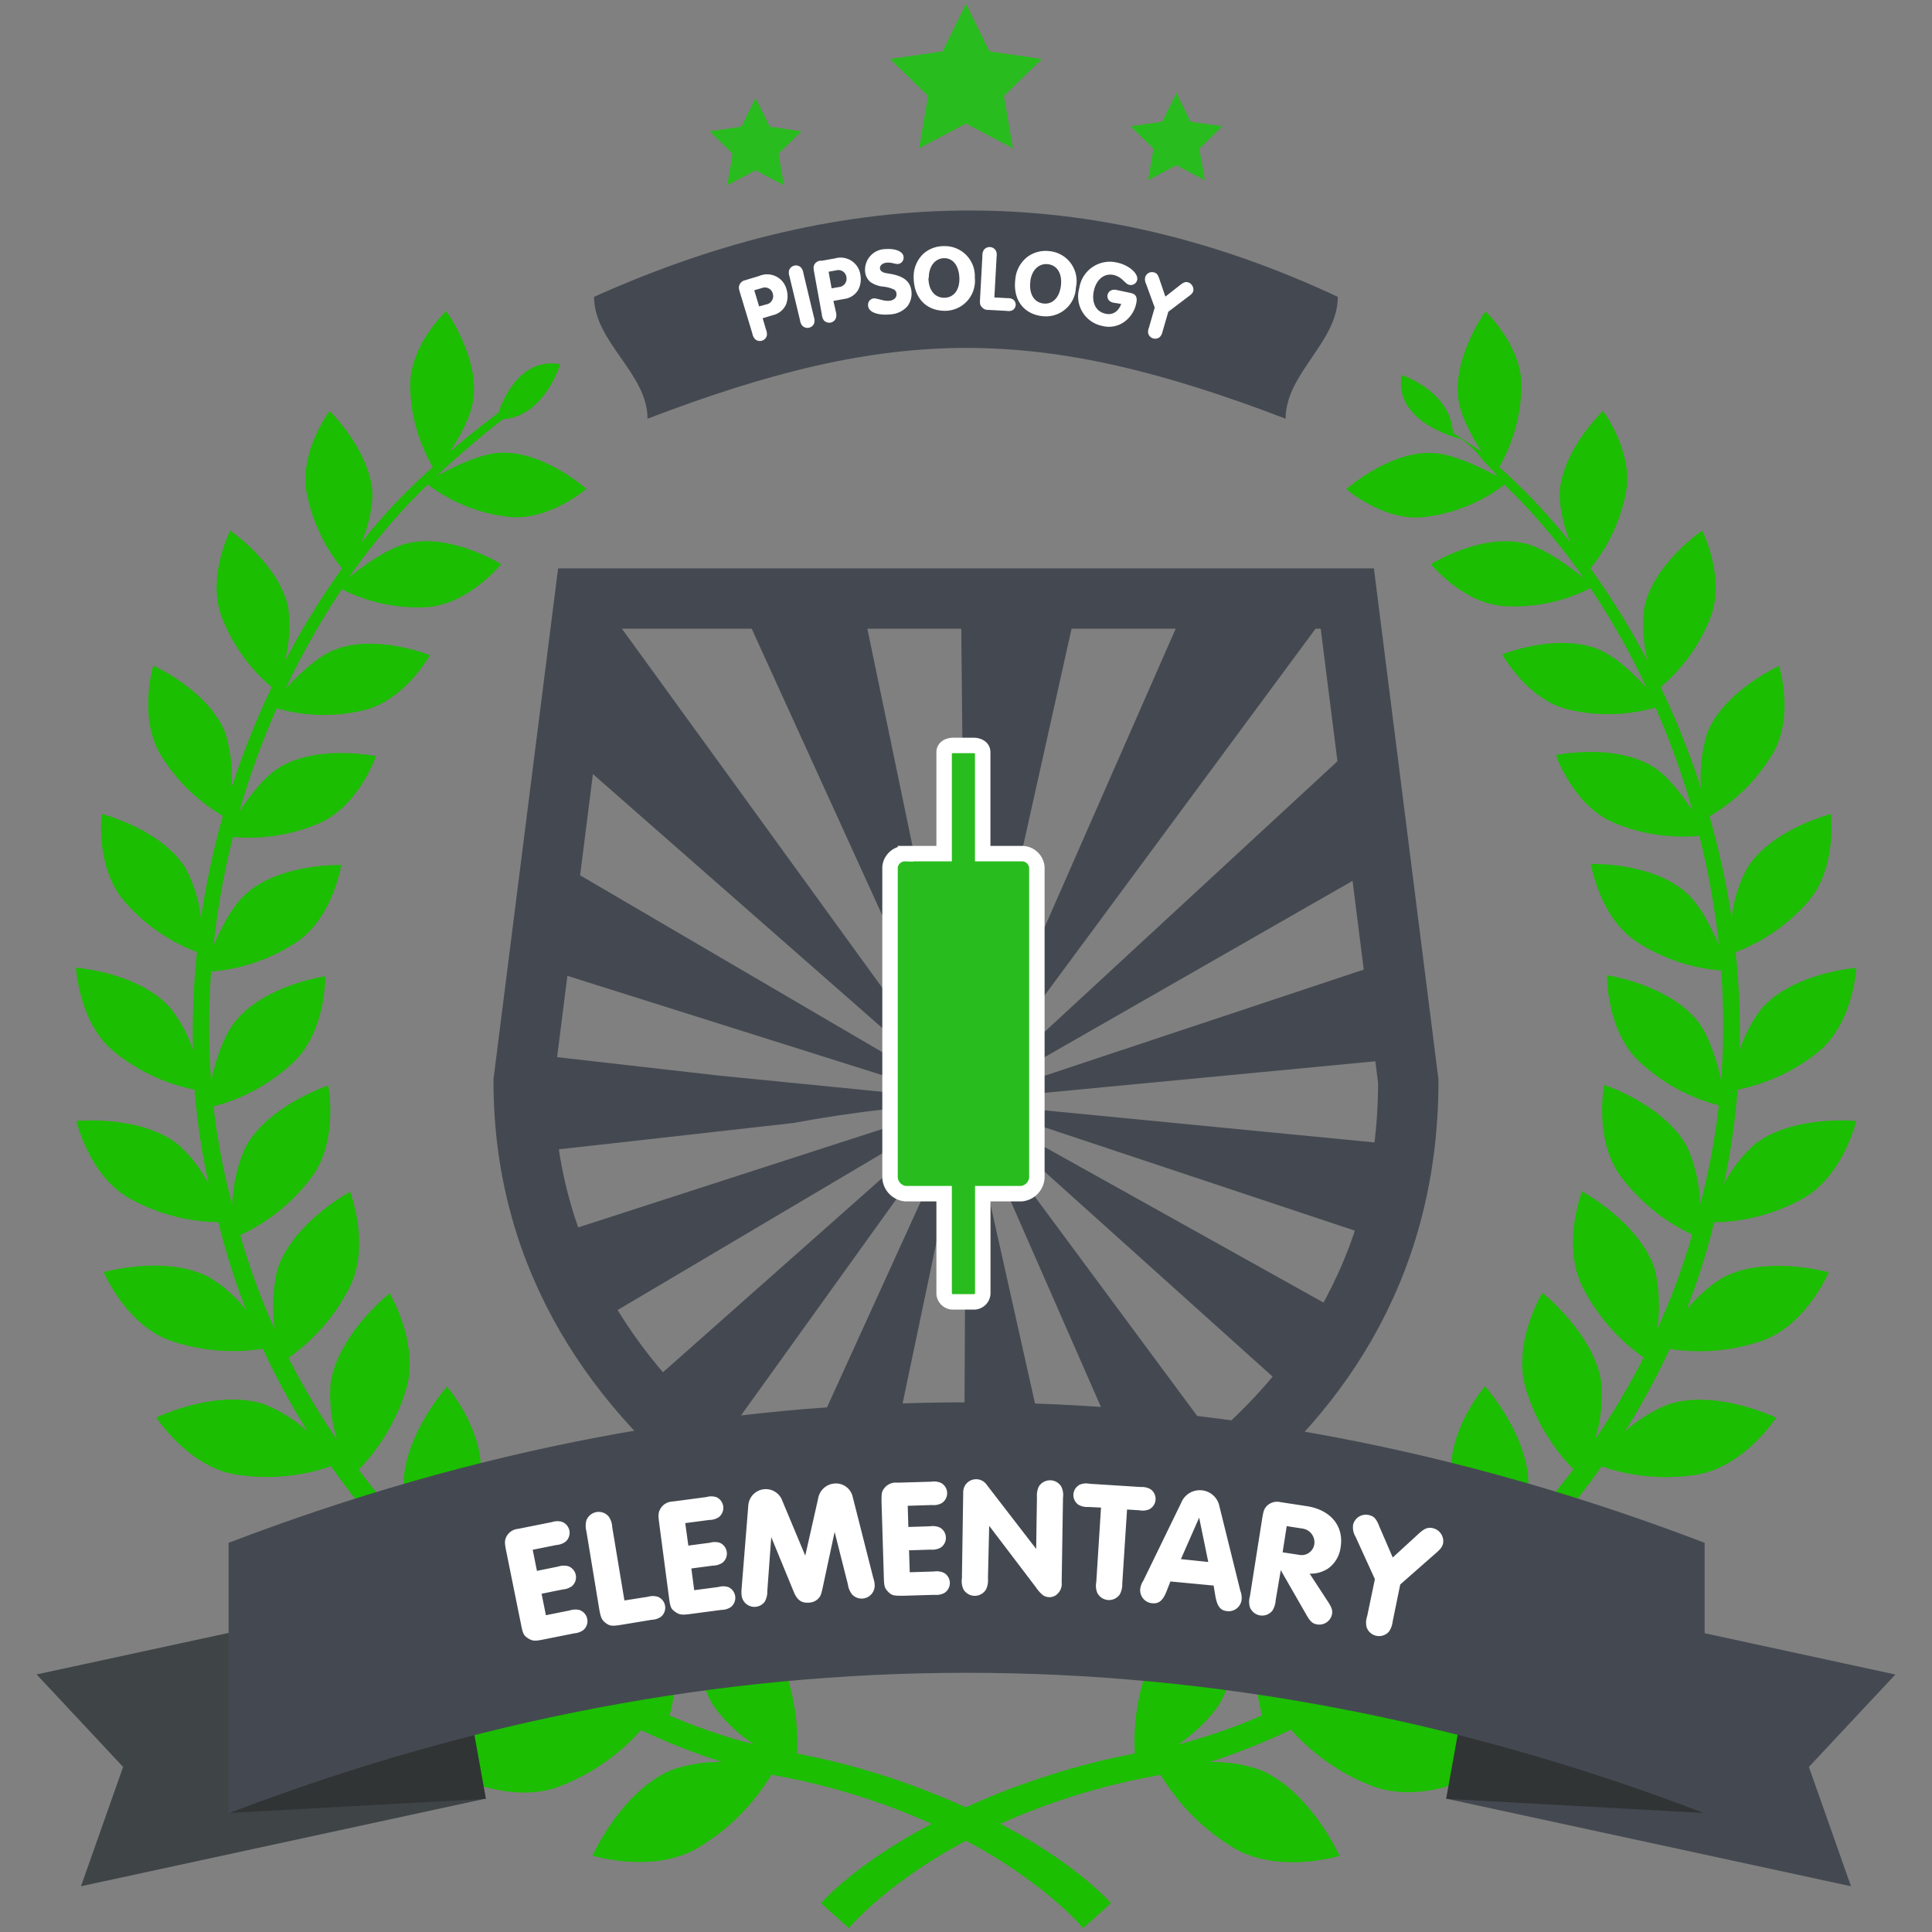<svg xmlns='http://www.w3.org/2000/svg' id='Layer_1' data-name='Layer 1' viewBox='0 0 250 250'><rect x="0" y="0" width="250" height="250" fill="#808080" stroke="none"/><defs><clipPath id='clip-path'><path d='M125 207.27c-5.78-1.46-57.24-19.56-57.24-67.37l7.9-62.45h98.68l7.89 62.47c.01 50.31-51.45 65.89-57.23 67.35' style='fill:none'/></clipPath><style>.cls-7{fill:#444951}.cls-6{fill:#29bc1e}.cls-8{fill:#fff}.cls-10{fill:#303435}</style></defs><title>BP3 SOP Course Medallions 02 01 Elementary</title><g style='clip-path:url(#clip-path)'><path d='M-1.61 15.78c6.19 0 31.74-1.26 35 .63l91.16 125.73L-1.61 31.42Zm69 0h31.23l19 91.5 5.06 24.3c.6 2.54 2.69 7.64 1.9 10.14v-.42Zm56.34 0h29.54l-28.06 125.94c-.43 2.47 1.36 7.37 2.11 10.35l5.91 26.41 20.26 90.86h-29.12L125 143c-6.2-.22-15.6 1.06-22.37 2.32l-22.58 2.54-81.67 9.09v-28.54l94.75 10.78 31.87 3.16Zm57.19 0 37.77.21-.63.63-92.43 125.1Zm70.48 10.35.21 44-125.77 72.01Zm-253 42.26 126 73.75v.21l-126-39.73Zm253.23 61.91-125.77 12 125.77-41.84Zm-126.21 11.42.21.42ZM251.61 155v29.58h-.21l-125.56-41.81Zm-127.88-12h.63v.21l-126 74.59v-34.24ZM-1.61 269.35V255l126.19-111.8L34 269.35Zm127-126.15.21.42Zm.42 0 125.77 70.15-.21 42.9-1.9-1.9Zm-1.27.42c.85 2.39-1.31 7.69-1.9 10.14l-5.28 25.15-18.74 90.44H67.39v-.21Zm1.06 0 93.06 125.73-38-.21Z' style='fill:#444951;fill-rule:evenodd'/></g><path d='M125 207.27c-5.78-1.46-57.24-19.56-57.24-67.37l7.9-62.45h98.68l7.89 62.47c.01 50.31-51.45 65.89-57.23 67.35Z' style='fill:none;stroke:#444951;stroke-width:7.81px'/><path d='M132.16 110.46h-5V97.34c0-.63-.61-.88-1.23-.88h-2.53c-.63 0-1.23.26-1.23.88v13.12h-5a1.94 1.94 0 0 0-2 1.74v40.19a2.22 2.22 0 0 0 2 2.07h5v12.95a1.15 1.15 0 0 0 1.23 1.05h2.54a1.15 1.15 0 0 0 1.23-1.05v-12.95h5a2.22 2.22 0 0 0 2-2.07V112.2a1.94 1.94 0 0 0-2.01-1.74Z' style='fill:#29bc1e;stroke:#fff;stroke-miterlimit:10;stroke-width:2px'/><path d='m97.77 12.68 1.84 3.71 4.1.6-2.97 2.9.7 4.08-3.67-1.93-3.67 1.93.7-4.08-2.97-2.9 4.11-.6zM125 .49l3.04 6.16 6.79.98-4.92 4.79 1.16 6.77-6.07-3.2-6.07 3.2 1.16-6.77-4.92-4.79 6.79-.98zM152.23 12.03l1.83 3.72 4.11.59-2.97 2.9.7 4.08-3.67-1.93-3.67 1.93.7-4.08-2.97-2.9 4.1-.59z' class='cls-6'/><path d='M83.79 54.18c31.92-12.21 50.66-12.21 82.57 0 0-5.88 6.75-9.89 6.75-15.77-32.08-15-63.33-14.79-96.24 0 .01 5.88 6.92 9.89 6.92 15.77' class='cls-7'/><path d='M99.12 42.65a1.5 1.5 0 0 1 .11.77.93.93 0 0 1-1.53.46 1.4 1.4 0 0 1-.34-.7l-1.61-5.33c-.16-.54-.17-.69-.08-.94a1 1 0 0 1 .76-.65l.22-.07 1.59-.48a2.59 2.59 0 0 1 3.54 1.75 3 3 0 0 1-.06 1.92 2.45 2.45 0 0 1-1.7 1.4l-1.33.4Zm0-3.25A1.09 1.09 0 0 0 100 38a1.05 1.05 0 0 0-1.4-.73l-1 .29.63 2.09ZM102.16 35.77a1.5 1.5 0 0 1-.06-.77.94.94 0 0 1 .68-.63.92.92 0 0 1 .88.26 1.4 1.4 0 0 1 .3.72l1.35 5.65a1.5 1.5 0 0 1 .06.78.93.93 0 0 1-1.55.37 1.4 1.4 0 0 1-.3-.72ZM108.17 40.38a1.5 1.5 0 0 1 0 .78.93.93 0 0 1-1.57.28 1.4 1.4 0 0 1-.25-.73l-1-5.48c-.1-.56-.09-.7 0-.94a1 1 0 0 1 .83-.56h.22l1.63-.29a2.59 2.59 0 0 1 3.31 2.15 3 3 0 0 1-.28 1.9 2.45 2.45 0 0 1-1.85 1.2l-1.37.25Zm.36-3.23a1.09 1.09 0 0 0 1-1.28 1.05 1.05 0 0 0-1.31-.89l-1 .18.39 2.15ZM116.92 33.23a.82.82 0 0 1-.72.93c-.18 0-.18 0-.65-.1a2.5 2.5 0 0 0-.83-.07c-.54.06-.89.37-.85.75a.54.54 0 0 0 .3.43c.23.13.23.13 1 .26 1.8.3 2.63 1 2.77 2.26a2.72 2.72 0 0 1-.49 1.9 3.14 3.14 0 0 1-2.26 1.09c-1.59.16-2.77-.28-2.85-1.07a.84.84 0 0 1 .7-1c.23 0 .23 0 1.13.22a2.7 2.7 0 0 0 .91.09c.61-.06 1-.44.92-.94a.64.64 0 0 0-.37-.54 4.3 4.3 0 0 0-1.31-.35 3.44 3.44 0 0 1-1.72-.62 2 2 0 0 1-.66-1.39 2.68 2.68 0 0 1 2.67-2.85c1.28-.09 2.24.31 2.31 1M126.14 35.93a3.88 3.88 0 0 1-3.84 4.29c-2.41 0-4-1.61-4.07-4.2a4.1 4.1 0 0 1 1.24-3.17 3.94 3.94 0 0 1 2.63-1 3.88 3.88 0 0 1 4.04 4.08m-6 0c0 1.61.83 2.62 2.07 2.6s2-1.06 1.93-2.61-.83-2.54-2-2.51-1.98 1.1-1.95 2.59ZM130.38 38.58a1.24 1.24 0 0 1 .68.15.83.83 0 0 1-.08 1.43 1.2 1.2 0 0 1-.69.07l-2.17-.12c-.65 0-.81-.09-1.06-.36s-.28-.45-.24-1.11l.3-5.5a1.5 1.5 0 0 1 .16-.76.94.94 0 0 1 .83-.41.92.92 0 0 1 .77.5 1.37 1.37 0 0 1 .08.77l-.29 5.25ZM139.22 37.21a3.88 3.88 0 0 1-4.42 3.69c-2.39-.3-3.74-2.17-3.42-4.75a4.09 4.09 0 0 1 1.69-3 4 4 0 0 1 2.75-.65 3.88 3.88 0 0 1 3.4 4.71m-5.89-.81c-.2 1.59.45 2.72 1.67 2.87s2.09-.77 2.28-2.3-.46-2.63-1.65-2.78-2.12.74-2.31 2.2ZM144.22 39.19a1.23 1.23 0 0 1-.65-.25.83.83 0 0 1 .3-1.4 1.2 1.2 0 0 1 .69 0l1.75.37c.68.15.89.55.72 1.34a3.92 3.92 0 0 1-1.58 2.42 3.39 3.39 0 0 1-2.79.51 3.89 3.89 0 0 1-3-4.9 4 4 0 0 1 4.9-3.3c1.51.32 2.77 1.41 2.59 2.25a.84.84 0 0 1-1 .63c-.25-.05-.32-.11-1-.75a2.5 2.5 0 0 0-1.06-.53c-1.2-.26-2.24.59-2.55 2.08s.26 2.67 1.51 2.93a1.55 1.55 0 0 0 1.42-.32 2.2 2.2 0 0 0 .61-.94ZM150.44 42.88a1.5 1.5 0 0 1-.33.7.93.93 0 0 1-1.53-.44 1.37 1.37 0 0 1 .1-.77l.74-2.57-1.12-3.07a1.3 1.3 0 0 1-.11-.87.92.92 0 0 1 1.14-.61c.36.1.5.28.7.88l.77 2.25 1.9-1.49c.49-.38.72-.45 1.06-.35a1 1 0 0 1 .65 1.11c-.07.25-.2.4-.59.69l-2.64 2Z' class='cls-8'/><path d='M233.19 155.15c5.3-2.89 7-10.09 7-10.09s-8.19-.83-13.12 3a18 18 0 0 0-4 5.15 90 90 0 0 0 1.77-12.21 24 24 0 0 0 10.37-4.83c4.62-3.69 5-10.93 5-10.93s-8 .59-12.15 5.13a17.4 17.4 0 0 0-2.95 5.53 98 98 0 0 0-.52-12.69 23.5 23.5 0 0 0 9.33-6.49c3.83-4.35 3-11.39 3-11.39s-7.66 1.94-10.85 7a18.3 18.3 0 0 0-2 6.46 105 105 0 0 0-2.86-13.16 22.9 22.9 0 0 0 8.08-7.95c3-4.85.92-11.5.92-11.5s-7.07 3.17-9.28 8.62a19 19 0 0 0-.81 7.23 106 106 0 0 0-5.23-13.12 22.4 22.4 0 0 0 6.44-9c2-5.18-1.07-11.25-1.07-11.25s-6.28 4.26-7.48 9.89a18.4 18.4 0 0 0 .42 7 98.5 98.5 0 0 0-7.4-12 22.06 22.06 0 0 0 4.57-9.69c1.08-5.35-2.94-10.68-2.94-10.68S202 58.32 201.81 64a17.2 17.2 0 0 0 1.42 6.25 76 76 0 0 0-9.23-9.81 21.54 21.54 0 0 0 2.87-10.33c.13-5.35-4.66-9.81-4.66-9.81s-4.26 5.91-3.5 11.39c.3 2.17 1.78 4.83 3 6.75L188 56c-.29-5.41-6.62-7.47-6.62-7.47-1.12 6.25 7.62 8.25 7.62 8.25 2 1.28 2.58 2.62 4.14 4.08.3.26.35.53.64.81-2-1.11-5.81-3-8.56-3.06-5.52-.18-11 4.68-11 4.68s4.91 4.29 10.21 3.6a21.13 21.13 0 0 0 10.25-4.17 80.7 80.7 0 0 1 10.22 12.06c-1.81-1.47-5.17-4-7.9-4.53-5.52-1.17-11.84 2.75-11.84 2.75s4.2 5.19 9.65 5.44a21.76 21.76 0 0 0 11-2.33A99 99 0 0 1 213.07 89c-1.64-1.79-4.08-4.14-6.3-5-5.34-2.15-12.38.68-12.38.68s3.3 6 8.73 7.17a22.36 22.36 0 0 0 11.1-.29 105 105 0 0 1 4.78 13.31c-1.32-2-3.19-4.47-5.1-5.65-5-3.1-12.57-1.51-12.57-1.51s2.26 6.58 7.51 8.75a22.9 22.9 0 0 0 11.05 1.7 102.4 102.4 0 0 1 2.52 14.08c-1-2.28-2.44-5.14-4.18-6.7-4.46-4-12.36-3.75-12.36-3.75s1.1 7 6 10.13a23.4 23.4 0 0 0 10.84 3.66 94 94 0 0 1 0 14.14c-.57-2.47-1.54-5.65-3-7.53-3.78-4.81-11.76-6-11.76-6s-.12 7.24 4.23 11.24a23.9 23.9 0 0 0 10.23 5.6 87.5 87.5 0 0 1-2.41 12.78 19.9 19.9 0 0 0-1.66-7.36c-2.94-5.5-10.76-8.07-10.76-8.07s-1.41 7.25 2.26 12a24.45 24.45 0 0 0 9.13 7.37 88 88 0 0 1-4.53 12.25 20.7 20.7 0 0 0-.34-7.84c-2-6-9.39-10-9.39-10s-2.71 7 .13 12.5a25 25 0 0 0 7.84 9 94 94 0 0 1-6.29 10.6 19.7 19.7 0 0 0 .84-7.25c-.92-6.43-7.65-11.72-7.65-11.72s-4 6.59-2.09 12.58a25.5 25.5 0 0 0 6.11 10.25 102 102 0 0 1-7.75 9.07 19.2 19.2 0 0 0 1.93-6.67c.21-6.63-5.62-13.14-5.62-13.14s-5.15 5.92-4.32 12.28a26.14 26.14 0 0 0 4.24 11.27 105 105 0 0 1-9 7.52 19.1 19.1 0 0 0 3-6.21c1.39-6.62-3.32-14.2-3.32-14.2s-6.23 5-6.52 11.57a26.64 26.64 0 0 0 2.26 12.07 98 98 0 0 1-10.41 6.07 20.5 20.5 0 0 0 4.47-6.06c2.57-6.41-.82-14.86-.82-14.86s-7.16 4-8.61 10.48a27.1 27.1 0 0 0 .17 12.67 76.6 76.6 0 0 1-10.87 3.76 20.2 20.2 0 0 0 5.21-5c3.72-6 1.81-15.08 1.81-15.08s-7.89 2.71-10.5 9a27.85 27.85 0 0 0-2.11 12.25 94 94 0 0 0-14 3.79c-2.88 1-5.49 2.09-7.86 3.17-2.37-1.08-5-2.14-7.86-3.17a94 94 0 0 0-14-3.79 27.85 27.85 0 0 0-2.12-12.28c-2.61-6.29-10.5-9-10.5-9s-1.91 9.09 1.81 15.08a20.1 20.1 0 0 0 5.21 5A76.5 76.5 0 0 1 86.65 222a27.1 27.1 0 0 0 .17-12.66c-1.45-6.52-8.6-10.48-8.6-10.48s-3.38 8.45-.82 14.86a20.4 20.4 0 0 0 4.46 6.06 98 98 0 0 1-10.41-6.06 26.7 26.7 0 0 0 2.26-12.06c-.29-6.54-6.52-11.57-6.52-11.57s-4.71 7.58-3.32 14.2a19.3 19.3 0 0 0 3 6.2 105 105 0 0 1-8.94-7.51 26.1 26.1 0 0 0 4.23-11.27c.83-6.36-4.32-12.28-4.32-12.28s-5.83 6.51-5.62 13.14a19.2 19.2 0 0 0 1.92 6.67 102 102 0 0 1-7.74-9.06 25.56 25.56 0 0 0 6.1-10.25c1.88-6-2.08-12.58-2.08-12.58s-6.74 5.29-7.65 11.72a19.6 19.6 0 0 0 .84 7.23 95 95 0 0 1-6.28-10.59 24.9 24.9 0 0 0 7.84-9c2.84-5.46.13-12.5.13-12.5s-7.4 4-9.39 10a20.6 20.6 0 0 0-.35 7.82 88 88 0 0 1-4.47-12.2 24.44 24.44 0 0 0 9.13-7.36c3.67-4.79 2.25-12 2.25-12s-7.82 2.56-10.76 8.07a19.8 19.8 0 0 0-1.66 7.35 88 88 0 0 1-2.43-12.72 23.9 23.9 0 0 0 10.23-5.6c4.36-4 4.23-11.24 4.23-11.24s-8 1.14-11.76 6c-1.48 1.89-2.45 5.05-3 7.52a94.5 94.5 0 0 1 0-14.13 23.4 23.4 0 0 0 10.84-3.66c4.89-3.12 6-10.13 6-10.13s-7.9-.25-12.36 3.75c-1.74 1.55-3.2 4.4-4.17 6.68a102 102 0 0 1 2.51-14.06 22.9 22.9 0 0 0 11-1.7c5.25-2.18 7.51-8.75 7.51-8.75s-7.58-1.59-12.57 1.51c-1.91 1.18-3.77 3.62-5.1 5.63a105.5 105.5 0 0 1 4.82-13.33 22.36 22.36 0 0 0 11.1.29c5.44-1.21 8.73-7.17 8.73-7.17s-7-2.83-12.38-.68c-2.22.89-4.64 3.22-6.28 5a99 99 0 0 1 7.26-12.86 21.8 21.8 0 0 0 11 2.33c5.41-.37 9.61-5.57 9.61-5.57S58.53 69.08 53 70.24c-2.71.57-6.06 3-7.87 4.52a80.4 80.4 0 0 1 10.22-12.07 21.25 21.25 0 0 0 10.27 4.17c5.3.69 10.25-3.6 10.25-3.6s-5.44-4.86-11-4.68c-2.74.09-6.43 1.94-8.42 3.05l.88-.8c2.62-2.44 5.21-4.62 7.76-6.59 5.36-.34 7.4-7.11 7.4-7.11-5-.9-7.29 4.22-8 6.29a130 130 0 0 0-6.25 5c1.26-1.93 2.75-4.59 3-6.77.76-5.48-3.5-11.39-3.5-11.39s-4.8 4.46-4.66 9.81A21.5 21.5 0 0 0 56 60.44a76 76 0 0 0-9.26 9.78A17.3 17.3 0 0 0 48.2 64c-.21-5.64-5.55-10.82-5.55-10.82s-4 5.33-2.95 10.68a22 22 0 0 0 4.57 9.7 98 98 0 0 0-7.41 12 18.5 18.5 0 0 0 .42-7c-1.21-5.63-7.49-9.89-7.49-9.89s-3.1 6.07-1.07 11.25a22.46 22.46 0 0 0 6.44 9A107 107 0 0 0 29.94 102a19 19 0 0 0-.82-7.25c-2.21-5.45-9.28-8.62-9.28-8.62s-2 6.65.92 11.5a22.9 22.9 0 0 0 8.08 7.95A105 105 0 0 0 26 118.79a18.2 18.2 0 0 0-2-6.47c-3.18-5.07-10.84-7-10.84-7s-.88 7 3 11.39a23.4 23.4 0 0 0 9.33 6.49 97 97 0 0 0-.52 12.7 17.4 17.4 0 0 0-3-5.55c-4.1-4.54-12.14-5.13-12.14-5.13s.37 7.23 5 10.93A24 24 0 0 0 25.17 141 90 90 0 0 0 27 153.22a18 18 0 0 0-4-5.16c-4.93-3.83-13.11-3-13.11-3s1.66 7.2 7 10.09a24.4 24.4 0 0 0 11.37 3 88 88 0 0 0 3.58 11.34 17.8 17.8 0 0 0-4.71-4.18c-5.63-3-13.71-.69-13.71-.69s2.94 6.95 8.77 8.91a25 25 0 0 0 11.81 1 95 95 0 0 0 5.83 10.72 18.6 18.6 0 0 0-5.7-3.56c-6.18-2-13.9 1.74-13.9 1.74s4.18 6.45 10.4 7.39a25.4 25.4 0 0 0 12.19-1.09 104 104 0 0 0 7.79 9.71 19.5 19.5 0 0 0-6.61-2.62c-6.6-.91-13.69 4.18-13.69 4.18s5.35 5.75 11.76 5.59a25.9 25.9 0 0 0 12.1-3.28 109 109 0 0 0 9.2 8.22 19.8 19.8 0 0 0-7-1.53c-6.76.25-13 6.65-13 6.65s6.39 4.83 12.81 3.54a26.55 26.55 0 0 0 11.52-5.4 103 103 0 0 0 9.72 6.21 28.8 28.8 0 0 0-6.57-.16c-13.76 1-11.86 9-11.86 9s7.28 3.72 13.5 1.29a27.15 27.15 0 0 0 10.45-7.26A84 84 0 0 0 93.45 228a18.9 18.9 0 0 0-6.45 1c-6.53 2.65-10.33 11.12-10.33 11.12s8 2.45 13.79-1.1a27.6 27.6 0 0 0 9.35-9.37 88 88 0 0 1 20.74 6.35c-10.16 5.34-14.31 10.28-14.31 10.28l3.61 3.22s4.73-5.76 15.15-11.31c10.42 5.56 15.15 11.31 15.15 11.31l3.6-3.22s-4.15-4.93-14.31-10.28a88 88 0 0 1 20.75-6.33 27.6 27.6 0 0 0 9.35 9.38c5.82 3.55 13.79 1.1 13.79 1.1S169.54 231.68 163 229a18.8 18.8 0 0 0-6.46-1 84 84 0 0 0 10.51-4.18 27.1 27.1 0 0 0 10.45 7.26c6.22 2.44 13.5-1.29 13.5-1.29s2.4-7.69-11.86-9a26.7 26.7 0 0 0-6.56.15 102 102 0 0 0 9.72-6.17 26.5 26.5 0 0 0 11.52 5.39c6.41 1.29 12.81-3.54 12.81-3.54s-6.22-6.39-13-6.65a19.8 19.8 0 0 0-7 1.52 108 108 0 0 0 9.2-8.21 25.9 25.9 0 0 0 12.1 3.28c6.41.16 11.76-5.59 11.76-5.59s-7.09-5.11-13.66-4.21a19.5 19.5 0 0 0-6.56 2.69 103 103 0 0 0 7.78-9.7 25.44 25.44 0 0 0 12.19 1.09c6.21-.94 10.39-7.39 10.39-7.39s-7.71-3.73-13.9-1.74a18.6 18.6 0 0 0-5.69 3.55 95 95 0 0 0 5.82-10.71 25 25 0 0 0 11.81-1c5.84-2 8.77-8.91 8.77-8.91s-8.07-2.29-13.71.69a17.7 17.7 0 0 0-4.7 4.17 88 88 0 0 0 3.58-11.33 24.4 24.4 0 0 0 11.38-3.02' style='fill:#1bbe00'/><path d='m187.28 232.78 52.24 11.3-5.45-15.44 11.19-11.96-52.25-11.31z' class='cls-7'/><path d='m220.46 234.6-33.33-1.83 3.05-17z' class='cls-10'/><path d='m62.72 232.77-52.24 11.31 5.45-15.44-11.19-11.97 52.25-11.3z' style='fill:#3f4447'/><path d='m29.54 234.6 33.34-1.83-3.06-17z' class='cls-10'/><path d='M29.58 234.64c63.35-24.24 127.65-24.24 191 0v-35c-63.35-24.24-127.65-24.24-191 0z' class='cls-7'/><path d='m69.48 203.27 2.76-.56a2.26 2.26 0 0 1 1.27-.05 1.52 1.52 0 0 1 .52 2.57 2.26 2.26 0 0 1-1.19.44l-2.76.56.56 2.78 3.08-.62a2.26 2.26 0 0 1 1.27-.05 1.52 1.52 0 0 1 .52 2.57 2.23 2.23 0 0 1-1.19.44l-4 .8c-1.12.23-1.44.2-2-.16s-.67-.63-.89-1.75l-1.94-9.59c-.2-1-.19-1.28 0-1.73a1.88 1.88 0 0 1 1.51-1.08l.41-.08 4-.8a2.27 2.27 0 0 1 1.27-.05 1.52 1.52 0 0 1 .52 2.57 2.2 2.2 0 0 1-1.19.44l-3.08.62ZM83.84 206.62a2.27 2.27 0 0 1 1.27 0 1.52 1.52 0 0 1 .43 2.58 2.2 2.2 0 0 1-1.21.4l-3.93.65c-1.17.19-1.49.16-2-.22s-.67-.69-.87-1.88l-1.65-10a2.8 2.8 0 0 1 0-1.42 1.72 1.72 0 0 1 1.32-1.07 1.68 1.68 0 0 1 1.57.59 2.5 2.5 0 0 1 .45 1.35l1.58 9.5ZM89.07 200l2.79-.37a2.26 2.26 0 0 1 1.27 0 1.52 1.52 0 0 1 .34 2.6 2.3 2.3 0 0 1-1.22.36l-2.79.37.37 2.81 3.12-.41a2.26 2.26 0 0 1 1.27 0 1.52 1.52 0 0 1 .34 2.6 2.2 2.2 0 0 1-1.22.36l-4 .53c-1.13.15-1.45.1-2-.3s-.62-.67-.77-1.81l-1.28-9.71c-.13-1-.1-1.3.13-1.73a1.88 1.88 0 0 1 1.56-1l.42-.05 4-.53a2.26 2.26 0 0 1 1.27 0 1.52 1.52 0 0 1 .34 2.6 2.2 2.2 0 0 1-1.22.36l-3.12.41ZM99.29 205.87a2.7 2.7 0 0 1-.33 1.39 1.67 1.67 0 0 1-3-.86 4 4 0 0 1 0-.8l.87-10.8a2.27 2.27 0 0 1 4.3-.84l3.07 7.34 1.67-7.4a2.32 2.32 0 0 1 2.07-1.93 2.22 2.22 0 0 1 2.36 1.57l2.7 10.64a3.2 3.2 0 0 1 .18.85 1.69 1.69 0 0 1-2.89 1.32 2.6 2.6 0 0 1-.57-1.32l-1.72-6.8-1.5 7c-.22 1.06-.31 1.31-.58 1.59a1.75 1.75 0 0 1-1.23.56c-1 .08-1.55-.34-2-1.45l-2.89-7.03ZM117.54 197.59l2.81-.09a2.27 2.27 0 0 1 1.26.16 1.52 1.52 0 0 1 .08 2.62 2.26 2.26 0 0 1-1.25.24l-2.81.09.09 2.84 3.14-.1a2.27 2.27 0 0 1 1.26.16 1.52 1.52 0 0 1 .08 2.62 2.2 2.2 0 0 1-1.25.24l-4.07.12c-1.14 0-1.45 0-1.93-.49s-.55-.73-.58-1.87l-.3-9.78c0-1 0-1.3.3-1.7a1.88 1.88 0 0 1 1.65-.8h.42l4.07-.12a2.27 2.27 0 0 1 1.26.16 1.52 1.52 0 0 1 .08 2.62 2.2 2.2 0 0 1-1.25.24l-3.14.1ZM127.84 204.26a2.76 2.76 0 0 1-.24 1.4 1.7 1.7 0 0 1-2.93 0 2.5 2.5 0 0 1-.2-1.41l.17-11.16a1.67 1.67 0 0 1 3.07-.92l6.37 8.26.1-6.67a2.8 2.8 0 0 1 .24-1.4 1.72 1.72 0 0 1 1.49-.81 1.68 1.68 0 0 1 1.44.86 2.5 2.5 0 0 1 .2 1.41l-.17 10.94a1.76 1.76 0 0 1-.48 1.42 1.43 1.43 0 0 1-1.15.49 1.46 1.46 0 0 1-1-.43 5 5 0 0 1-.67-.8l-6.08-8ZM145.22 204.91a2.8 2.8 0 0 1-.31 1.39 1.7 1.7 0 0 1-2.92-.18 2.5 2.5 0 0 1-.13-1.42l.61-9.62-1.67-.08a2.26 2.26 0 0 1-1.24-.28 1.52 1.52 0 0 1 .17-2.61A2.2 2.2 0 0 1 141 192l6.63.42a2.27 2.27 0 0 1 1.24.28 1.52 1.52 0 0 1-.17 2.61 2.2 2.2 0 0 1-1.26.12l-1.6-.1ZM151.45 204.64l-.48 1.23c-.48 1.23-1 1.68-1.89 1.59a1.7 1.7 0 0 1-1.54-1.8 2.5 2.5 0 0 1 .41-1.13l4.91-10.1a2.59 2.59 0 0 1 4.94.52l2.7 10.9a2.6 2.6 0 0 1 .16 1.19 1.69 1.69 0 0 1-1.88 1.44c-.87-.09-1.28-.62-1.52-2l-.22-1.31Zm3.72-8.26-2.36 5.37 3.54.37ZM165.07 207.08a2.8 2.8 0 0 1-.44 1.36 1.7 1.7 0 0 1-2.89-.46 2.5 2.5 0 0 1 0-1.42l1.59-10.08c.16-1 .27-1.27.61-1.62a1.88 1.88 0 0 1 1.77-.48l.41.06 3 .46c3.06.48 4.79 2.56 4.36 5.29a4 4 0 0 1-1.59 2.75 4.12 4.12 0 0 1-2.42.69l2.33 3.57c.52.79.64 1.15.57 1.63a1.68 1.68 0 0 1-1.93 1.37c-.59-.09-.92-.39-1.42-1.29l-3.29-5.73Zm3-5.89a1.66 1.66 0 0 0 2-1.35 1.8 1.8 0 0 0-1.57-2.05l-2-.31-.53 3.39ZM180.21 209.82a2.8 2.8 0 0 1-.5 1.33 1.7 1.7 0 0 1-2.87-.59 2.5 2.5 0 0 1 .07-1.42l1-4.8-2.49-5.46a2.4 2.4 0 0 1-.33-1.57 1.69 1.69 0 0 1 2-1.27c.67.14 1 .45 1.4 1.5l1.73 4 3.27-3c.83-.77 1.25-.93 1.9-.8a1.73 1.73 0 0 1 1.35 1.94c-.1.47-.32.77-1 1.35l-4.55 4Z' class='cls-8'/></svg>